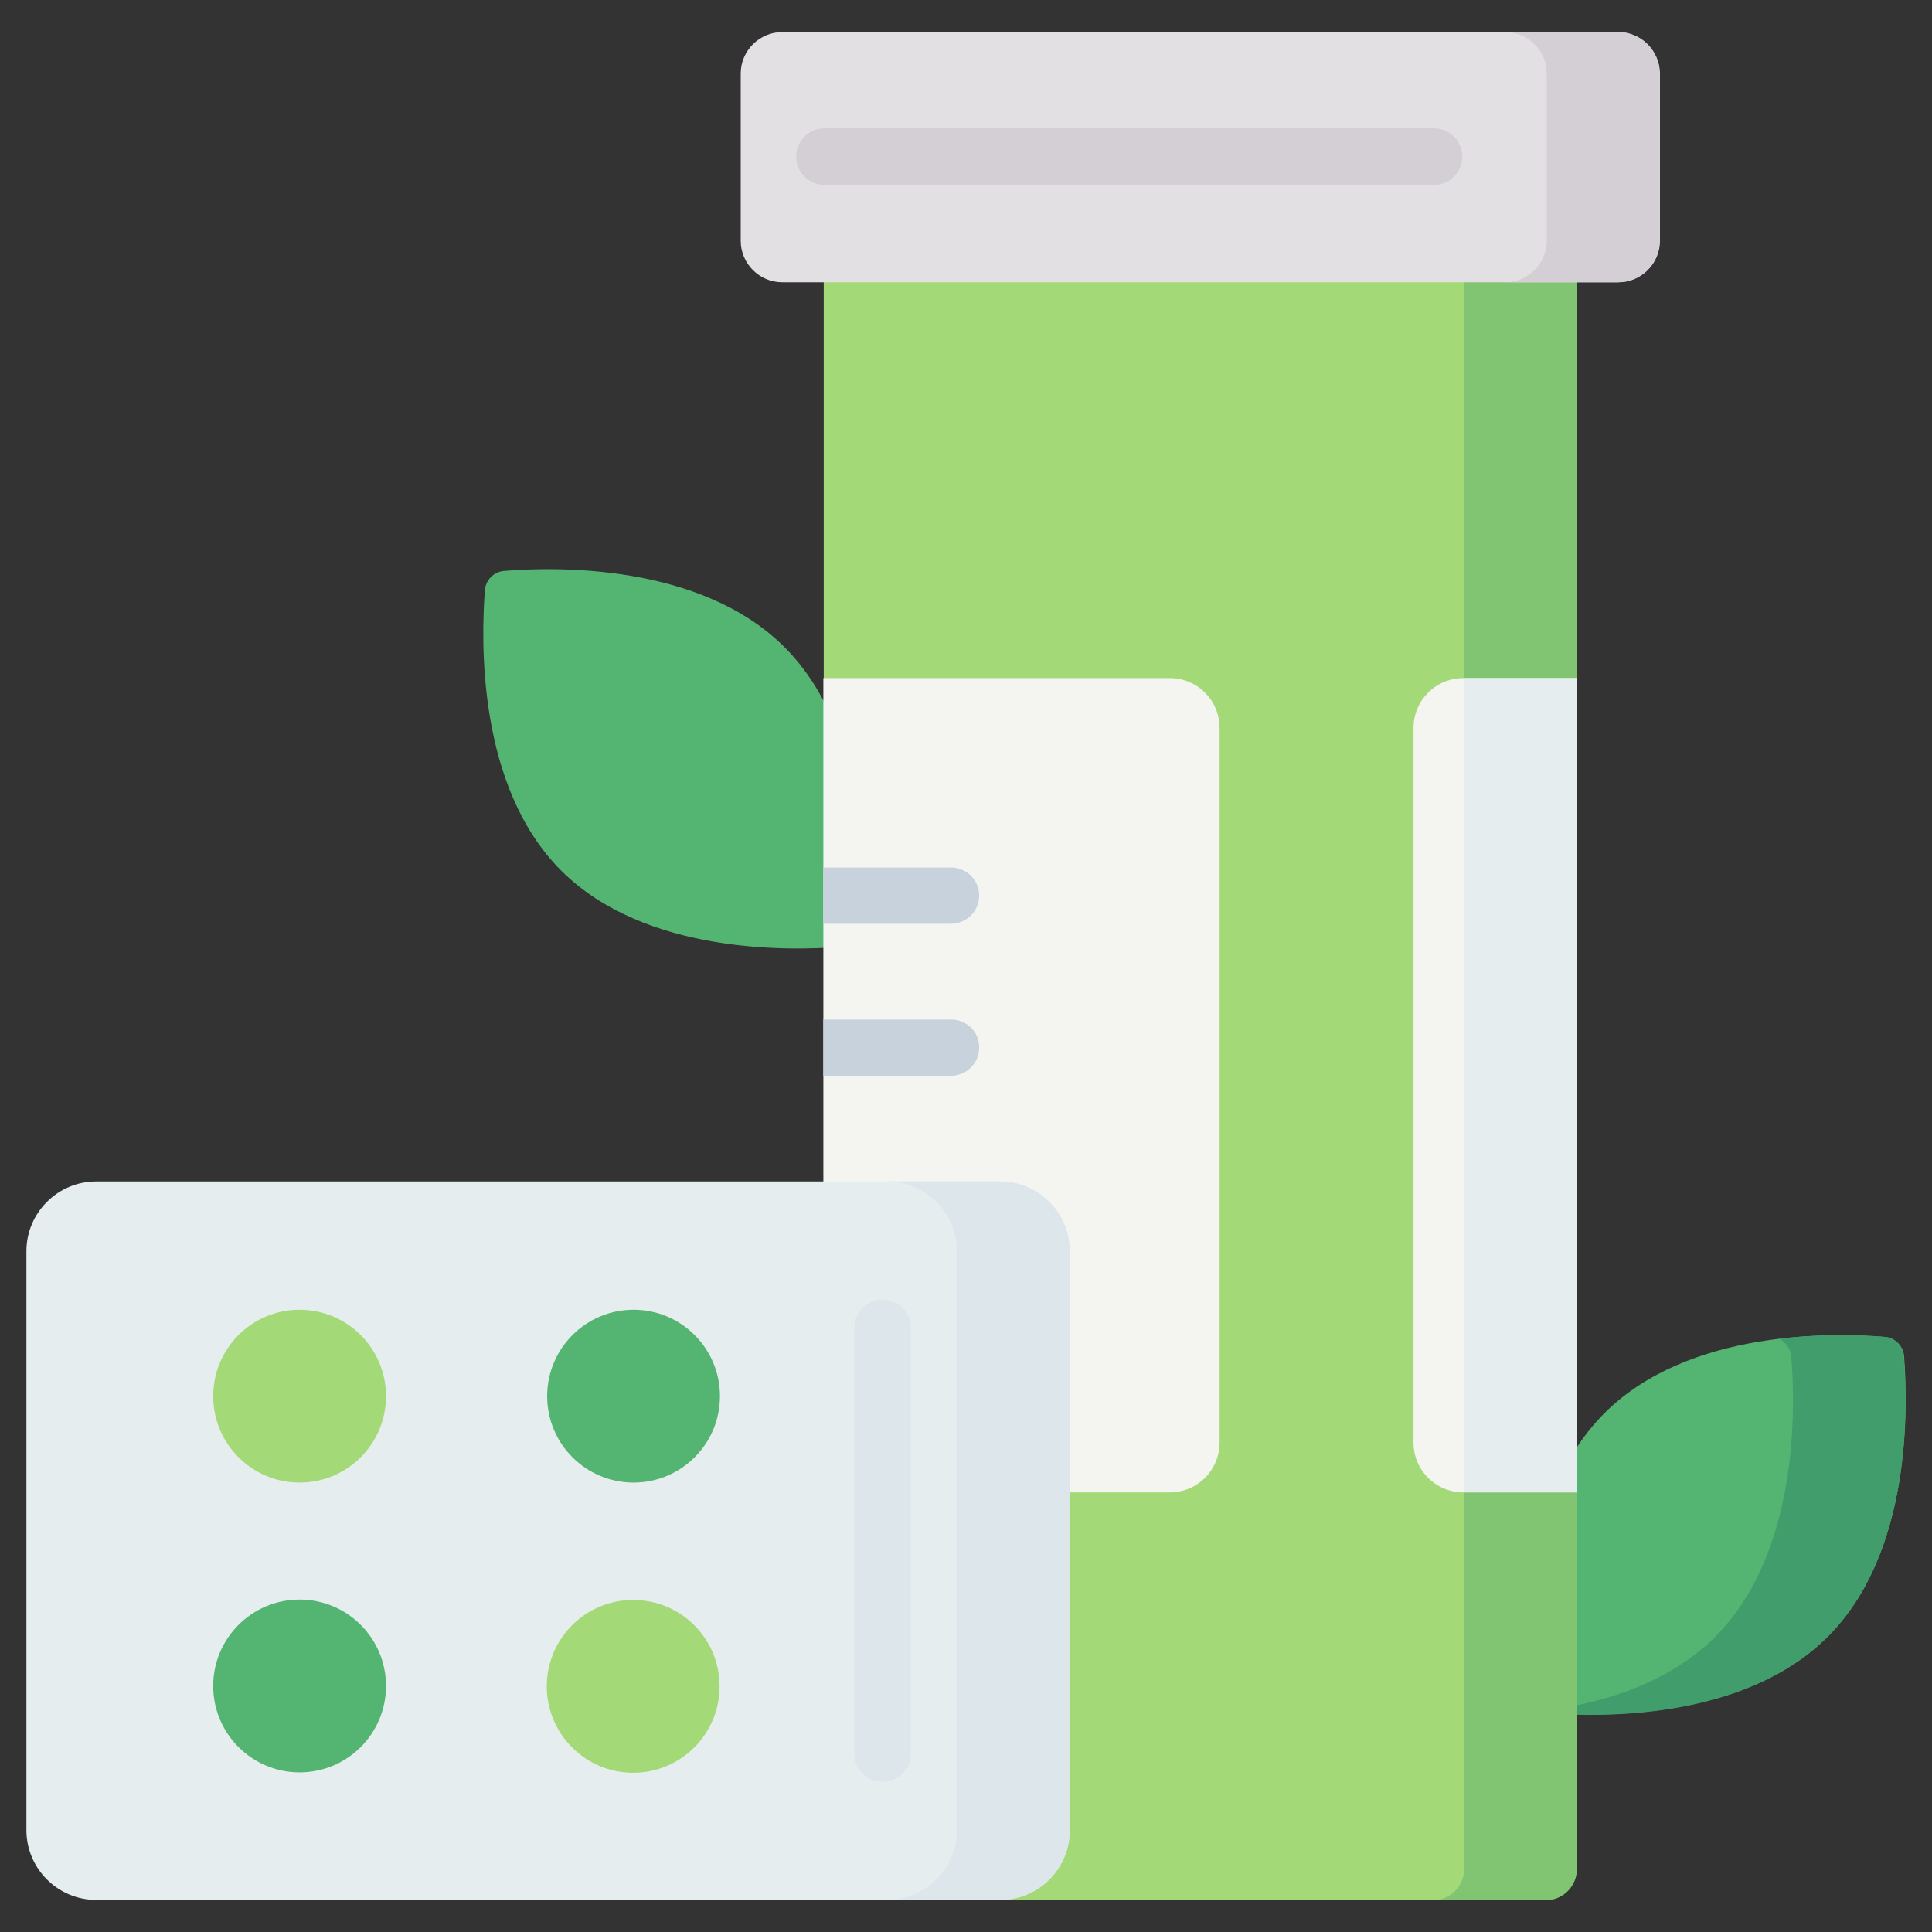 <?xml version="1.0" encoding="utf-8"?>
<!-- Generator: Adobe Illustrator 28.1.0, SVG Export Plug-In . SVG Version: 6.00 Build 0)  -->
<svg version="1.1" id="Capa_1" xmlns="http://www.w3.org/2000/svg" xmlns:xlink="http://www.w3.org/1999/xlink" x="0px" y="0px"
	 viewBox="0 0 512 512" style="enable-background:new 0 0 512 512;" xml:space="preserve">
<rect x="0" y="0" width="512" height="512" fill="#333333" stroke="none"/>
<style type="text/css">
	.st0{fill:#54B573;}
	.st1{fill:#419D6B;}
	.st2{fill:#A4D978;}
	.st3{fill:#81C573;}
	.st4{fill:#F4F5F1;}
	.st5{fill:#E6EDEE;}
	.st6{fill:#DCE6EB;}
	.st7{fill:#C8D2DC;}
	.st8{fill:#E3E0E4;}
	.st9{fill:#D4CFD5;}
</style>
<g>
	<path class="st0" d="M484.4,433.7c-22.3,22.3-61,21.3-74.3,20.2c-2.7-0.2-4.9-2.4-5.1-5.1c-1.1-13.3-2.1-52,20.2-74.3
		c22.3-22.3,61-21.3,74.3-20.2c2.7,0.2,4.9,2.4,5.1,5.1C505.6,372.7,506.7,411.4,484.4,433.7z"/>
	<path class="st1" d="M504.5,359.4c-0.2-2.7-2.4-4.9-5.1-5.1c-5.7-0.5-16.2-0.9-28,0.5c1.8,0.8,3.1,2.6,3.3,4.7
		c1.1,13.3,2.1,52-20.2,74.3c-12.7,12.7-30.7,17.8-46.3,19.7c0.6,0.3,1.2,0.4,1.8,0.5c13.3,1.1,52,2.1,74.3-20.2
		C506.7,411.4,505.6,372.7,504.5,359.4L504.5,359.4z"/>
	<path class="st0" d="M148.7,230.7c22.3,22.3,61,21.3,74.3,20.2c2.7-0.2,4.9-2.4,5.1-5.1c1.1-13.3,2.1-52-20.2-74.3
		s-61-21.3-74.3-20.2c-2.7,0.2-4.9,2.4-5.1,5.1C127.5,169.7,126.4,208.4,148.7,230.7z"/>
	<path class="st2" d="M409.5,503.5H264.8l-46.5-323.8v-105L318,54.7l99.8,19.9v105l-10,107.9l10,107.9v99.7
		C417.8,499.8,414.1,503.5,409.5,503.5L409.5,503.5z"/>
	<path class="st3" d="M388,74.7v420.6c0,4.6-3.7,8.3-8.3,8.3h29.9c4.6,0,8.3-3.7,8.3-8.3v-99.7l-10-110.4l10-105.4v-105l-14.9-10
		L388,74.7z"/>
	<path class="st4" d="M310,395.5h-91.8V179.7H310c7.3,0,13.2,5.9,13.2,13.2v189.4C323.2,389.6,317.3,395.5,310,395.5z"/>
	<path class="st4" d="M387.8,179.7h30l-10,107.9l10,107.9h-30c-7.3,0-13.2-5.9-13.2-13.2V192.9C374.6,185.6,380.5,179.7,387.8,179.7
		z"/>
	<path class="st5" d="M388,179.7h29.9v215.8H388V179.7z"/>
	<path class="st5" d="M265,503.5H25.5C15.3,503.5,7,495.2,7,485V331.6c0-10.2,8.3-18.5,18.5-18.5H265c10.2,0,18.5,8.3,18.5,18.5V485
		C283.5,495.2,275.3,503.5,265,503.5L265,503.5z"/>
	<path class="st6" d="M265,313.1h-29.9c10.2,0,18.5,8.3,18.5,18.5V485c0,10.2-8.3,18.5-18.5,18.5H265c10.2,0,18.5-8.3,18.5-18.5
		V331.6C283.5,321.4,275.3,313.1,265,313.1z"/>
	<ellipse class="st2" cx="79.4" cy="370" rx="22.9" ry="22.9"/>
	<ellipse class="st0" cx="79.4" cy="446.8" rx="22.9" ry="22.9"/>
	<ellipse class="st0" cx="167.9" cy="370" rx="22.9" ry="22.9"/>
	<ellipse class="st2" cx="167.8" cy="446.9" rx="22.9" ry="22.9"/>
	<path class="st7" d="M252,229.9h-33.8v14.9H252c4.1,0,7.5-3.3,7.5-7.5C259.5,233.3,256.2,229.9,252,229.9z"/>
	<path class="st7" d="M252,270.2h-33.8v14.9H252c4.1,0,7.5-3.3,7.5-7.5S256.2,270.2,252,270.2z"/>
	<path class="st6" d="M233.9,472.2c-4.1,0-7.5-3.3-7.5-7.5V351.9c0-4.1,3.3-7.5,7.5-7.5c4.1,0,7.5,3.3,7.5,7.5v112.9
		C241.4,468.9,238,472.2,233.9,472.2z"/>
	<path class="st8" d="M428.8,8.5H207.3c-6,0-11,4.9-11,11v44.3c0,6,4.9,11,11,11h221.6c6,0,11-4.9,11-11V19.4
		C439.8,13.4,434.9,8.5,428.8,8.5z"/>
	<g>
		<path class="st9" d="M428.8,8.5h-29.9c6,0,11,4.9,11,11v44.3c0,6-4.9,11-11,11h29.9c6,0,11-4.9,11-11V19.4
			C439.8,13.4,434.9,8.5,428.8,8.5z"/>
		<path class="st9" d="M380,49H218.5c-4.1,0-7.5-3.3-7.5-7.5s3.3-7.5,7.5-7.5H380c4.1,0,7.5,3.3,7.5,7.5S384.2,49,380,49z"/>
	</g>
</g>
</svg>

